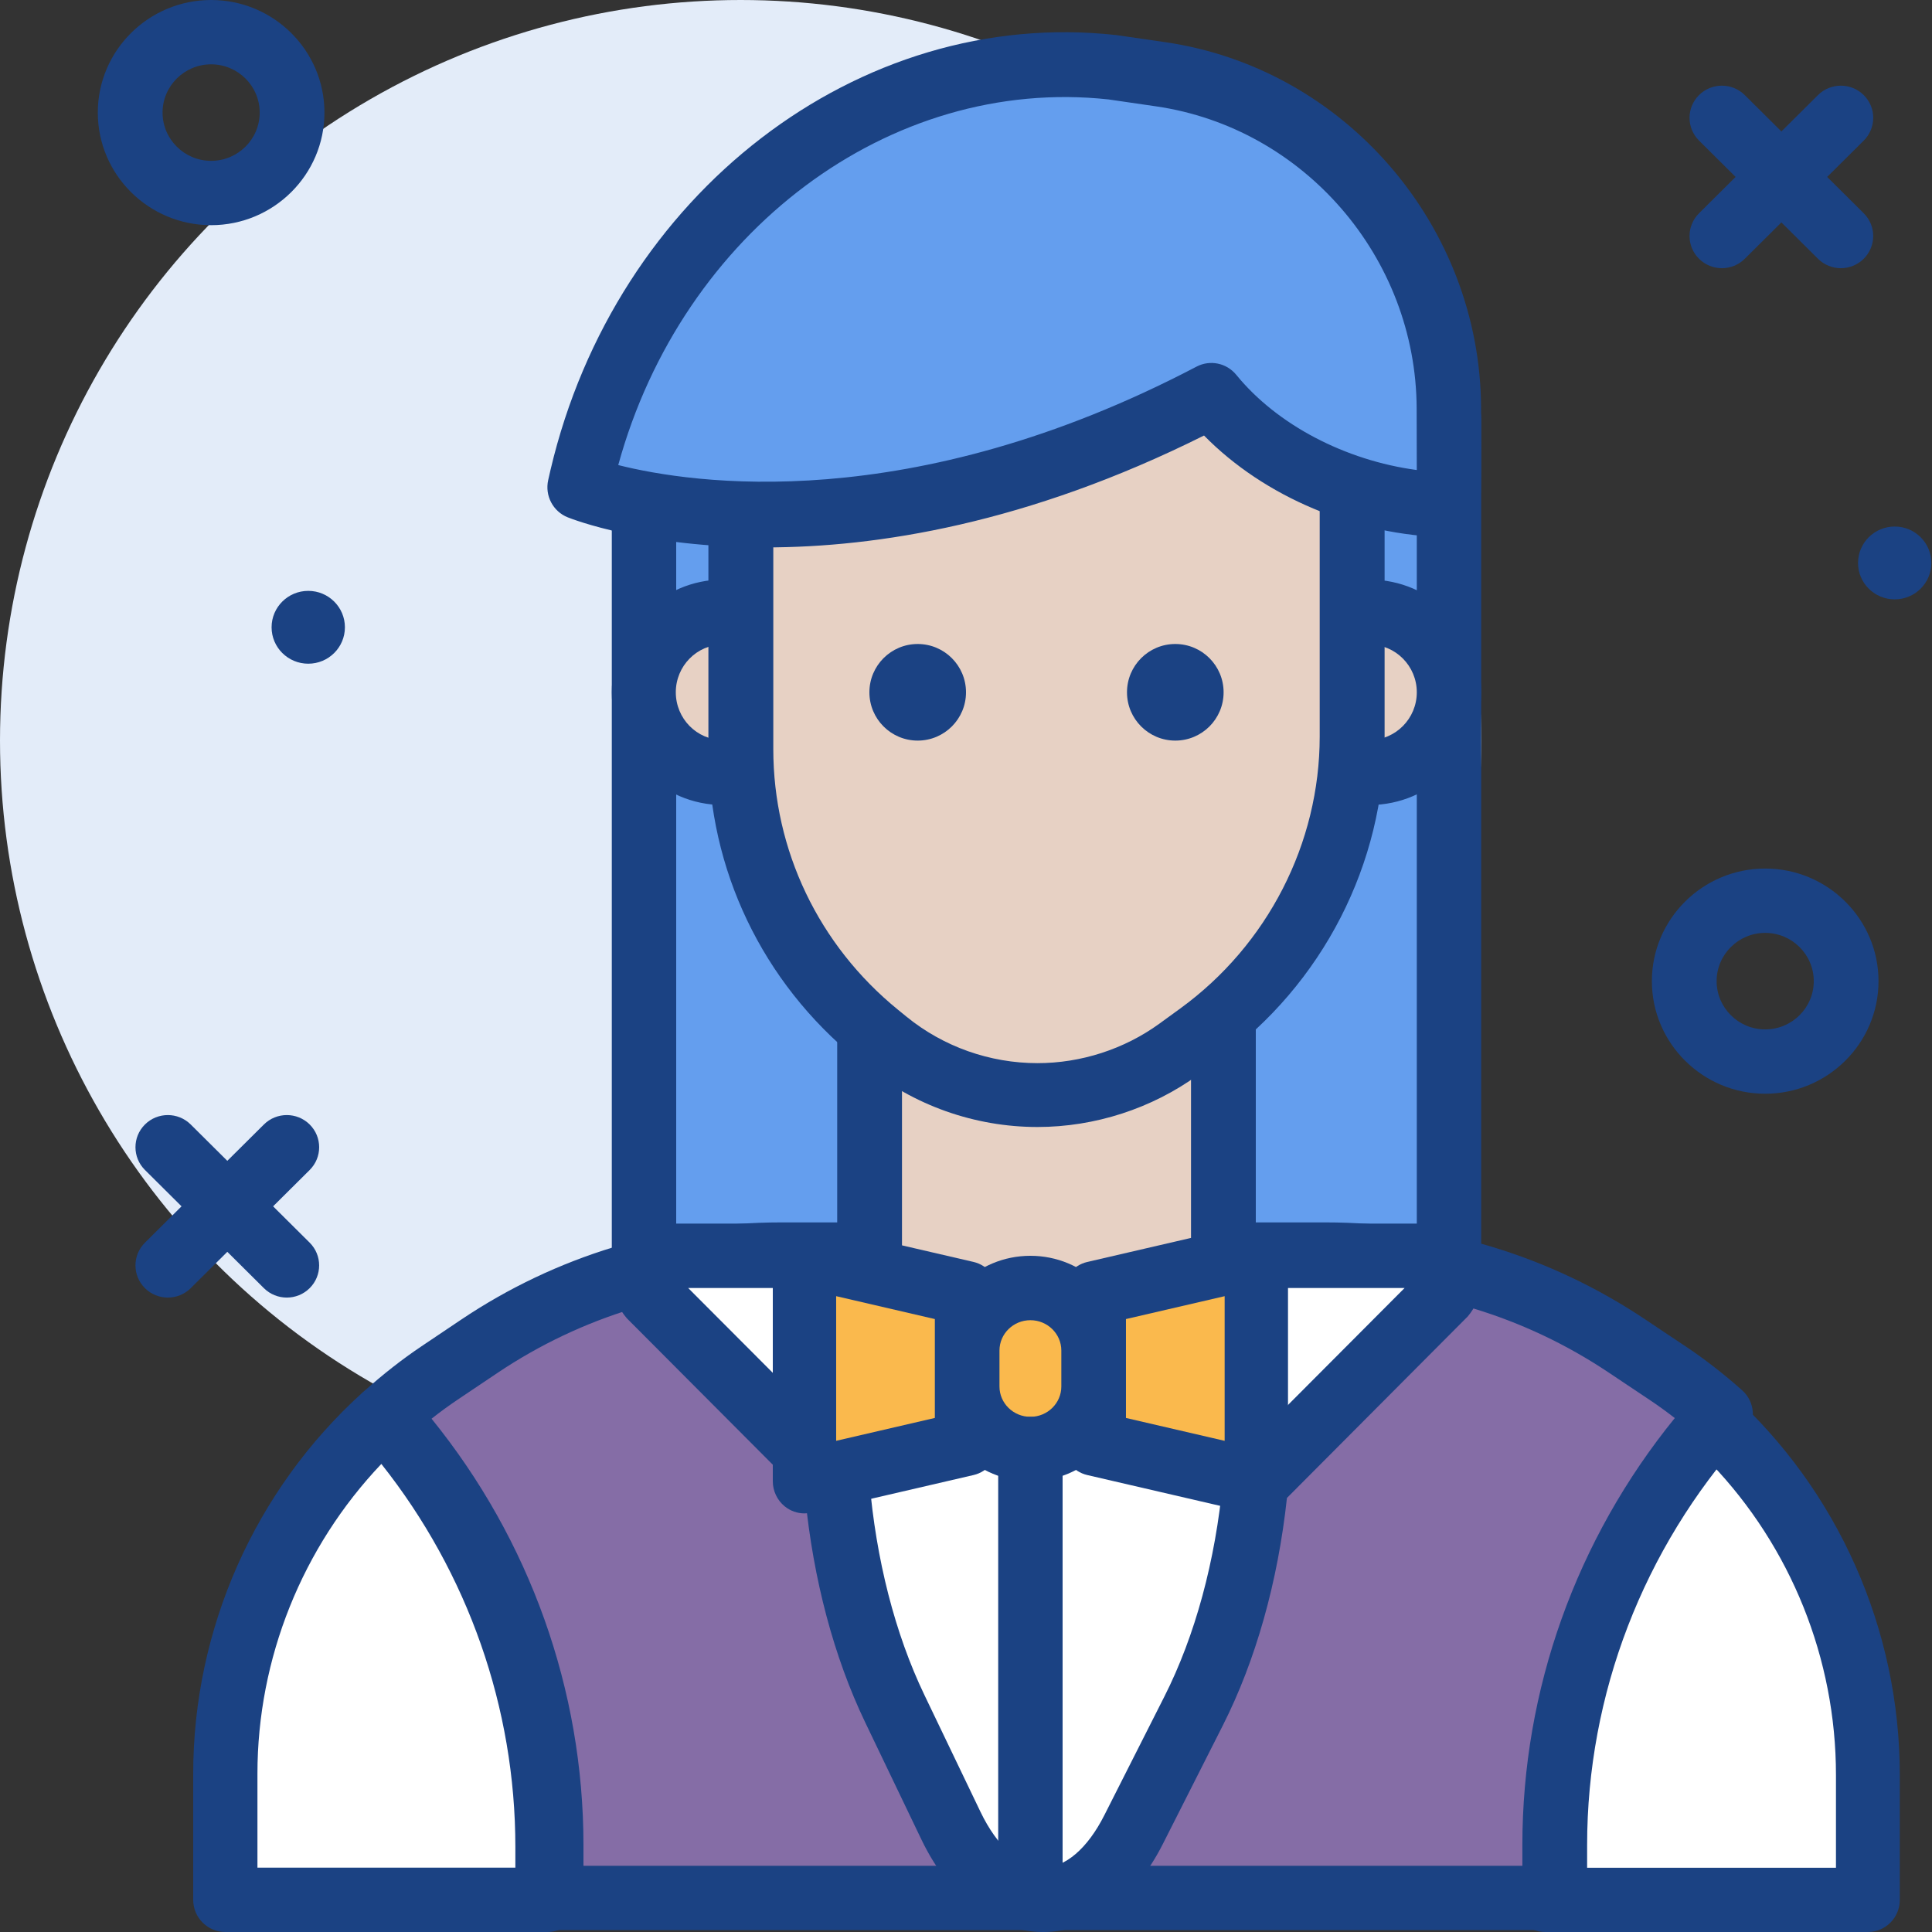 <?xml version="1.0" encoding="UTF-8"?> <svg xmlns="http://www.w3.org/2000/svg" xmlns:xlink="http://www.w3.org/1999/xlink" width="120px" height="120px" viewBox="0 0 120 120" version="1.1"><rect x="0" y="0" width="120" height="120" fill="#333333" stroke="none"/><title>Group 50</title><g id="Page-1" stroke="none" stroke-width="1" fill="none" fill-rule="evenodd"><g id="Casino-Main-2" transform="translate(-104, -2342)"><g id="Group-9" transform="translate(30, 2047)"><g id="Group-50" transform="translate(74, 295)"><circle id="Oval" fill="#E3ECF9" cx="46" cy="46" r="46"></circle><polygon id="Path" fill="#649EEE" points="90 84 40 82 40 28 90 26"></polygon><path d="M90,86 C89.973,86 89.947,85.999 89.92,85.998 L39.92,83.998 C38.847,83.955 38,83.073 38,82 L38,28 C38,26.927 38.847,26.045 39.92,26.002 L89.92,24.002 C90.458,23.977 90.994,24.181 91.386,24.558 C91.778,24.935 92,25.456 92,26 L92,84 C92,84.544 91.779,85.066 91.386,85.443 C91.013,85.801 90.516,86 90,86 Z M42,80.078 L88,81.918 L88,28.082 L42,29.922 L42,80.078 Z" id="Shape" fill="#1B4283"></path><path d="M116,110.241 C116,101.686 112.359,93.621 106.133,88 C99.649,95.347 96,104.831 96,114.719 L96,118 L116,118 L116,110.241 Z" id="Path" fill="#FFFFFF" fill-rule="nonzero"></path><path d="M116.017,120 L95.983,120 C94.888,120 94,119.106 94,118.004 L94,114.723 C94,104.402 97.783,94.44 104.651,86.669 C105.002,86.272 105.494,86.033 106.02,86.002 C106.56,85.977 107.064,86.156 107.455,86.508 C114.157,92.551 118,101.202 118,110.244 L118,118.004 C118,119.106 117.112,120 116.017,120 Z M97.965,116.009 L114.035,116.009 L114.035,110.244 C114.035,103.022 111.232,96.086 106.283,90.911 C100.905,97.694 97.965,106.071 97.965,114.723 L97.965,116.009 Z" id="Shape" fill="#1B4283"></path><path d="M23.832,88 C17.625,93.626 14,101.659 14,110.174 L14,118 L34,118 L34,114.714 C34,104.831 30.34,95.352 23.832,88 L23.832,88 Z" id="Path" fill="#FFFFFF" fill-rule="nonzero"></path><path d="M34.005,120 L13.995,120 C12.893,120 12,119.105 12,118.002 L12,110.174 C12,101.182 15.825,92.559 22.493,86.515 C22.888,86.159 23.422,85.979 23.941,86.002 C24.472,86.032 24.97,86.272 25.324,86.671 C32.209,94.446 36,104.405 36,114.716 L36,118.002 C36,119.105 35.107,120 34.005,120 Z M15.99,116.003 L32.01,116.003 L32.01,114.715 C32.01,106.078 29.068,97.71 23.686,90.928 C18.773,96.099 15.99,103.003 15.99,110.174 L15.99,116.003 Z" id="Shape" fill="#1B4283"></path><path d="M106,87.925 C104.979,87.006 103.897,86.145 102.742,85.365 L100.205,83.652 C94.75,79.968 88.326,78 81.754,78 L48.258,78 C41.653,78 35.198,79.987 29.726,83.707 L27.296,85.358 C26.126,86.153 25.031,87.032 24,87.97 C30.492,95.329 34.144,104.819 34.144,114.71 L34.144,118 L95.815,118 L95.815,114.711 C95.815,104.798 99.482,95.29 106,87.925 L106,87.925 Z" id="Path" fill="#856DA6"></path><path d="M96.568,119.883 L34.228,119.883 C33.118,119.883 32.217,118.988 32.217,117.885 L32.217,114.599 C32.217,105.267 28.755,96.252 22.47,89.211 C21.738,88.391 21.807,87.139 22.625,86.403 C23.78,85.366 24.976,84.429 26.18,83.62 L28.636,81.97 C34.523,78.016 41.39,75.926 48.496,75.926 L82.355,75.926 C89.424,75.926 96.261,77.996 102.128,81.912 L104.692,83.623 C105.878,84.415 107.061,85.333 108.205,86.35 C109.031,87.085 109.102,88.344 108.366,89.167 C102.055,96.216 98.579,105.247 98.579,114.599 L98.579,117.885 C98.579,118.988 97.679,119.883 96.568,119.883 Z M36.239,115.887 L94.557,115.887 L94.557,114.599 C94.557,104.949 97.904,95.609 104.024,88.079 C103.501,87.672 102.975,87.292 102.45,86.942 L99.885,85.229 C94.684,81.757 88.622,79.922 82.355,79.922 L48.496,79.922 C42.196,79.922 36.108,81.775 30.889,85.281 L28.433,86.93 C27.888,87.296 27.344,87.693 26.805,88.118 C32.903,95.642 36.24,104.967 36.24,114.6 L36.24,115.887 L36.239,115.887 Z" id="Shape" fill="#1B4283"></path><path d="M13.113,13.986 C9.233,13.986 6.075,10.849 6.075,6.993 C6.075,3.137 9.233,7.99360578e-15 13.113,7.99360578e-15 C16.994,7.99360578e-15 20.152,3.137 20.152,6.993 C20.152,10.849 16.994,13.986 13.113,13.986 Z M13.113,3.996 C11.45,3.996 10.097,5.34 10.097,6.993 C10.097,8.646 11.45,9.99 13.113,9.99 C14.777,9.99 16.13,8.646 16.13,6.993 C16.13,5.34 14.777,3.996 13.113,3.996 Z" id="Shape" fill="#1B4283"></path><path d="M109.639,67.934 C105.759,67.934 102.601,64.796 102.601,60.94 C102.601,57.085 105.759,53.947 109.639,53.947 C113.52,53.947 116.678,57.085 116.678,60.94 C116.678,64.796 113.52,67.934 109.639,67.934 Z M109.639,57.943 C107.976,57.943 106.623,59.288 106.623,60.94 C106.623,62.593 107.976,63.938 109.639,63.938 C111.303,63.938 112.656,62.593 112.656,60.94 C112.656,59.288 111.303,57.943 109.639,57.943 Z" id="Shape" fill="#1B4283"></path><ellipse id="Oval" fill="#1B4283" cx="19.146" cy="38.962" rx="2.277" ry="2.262"></ellipse><ellipse id="Oval" fill="#1B4283" cx="117.683" cy="34.966" rx="2.277" ry="2.262"></ellipse><path d="M106.951,16.658 C106.437,16.658 105.922,16.462 105.529,16.072 C104.744,15.292 104.744,14.027 105.529,13.247 L112.917,5.907 C113.702,5.126 114.975,5.126 115.761,5.907 C116.546,6.687 116.546,7.952 115.761,8.732 L108.373,16.072 C107.98,16.462 107.465,16.658 106.951,16.658 Z" id="Path" fill="#1B4283"></path><path d="M114.339,16.658 C113.824,16.658 113.31,16.462 112.917,16.072 L105.529,8.731 C104.744,7.951 104.744,6.686 105.529,5.906 C106.314,5.126 107.587,5.126 108.372,5.906 L115.76,13.247 C116.545,14.027 116.545,15.292 115.76,16.072 C115.368,16.462 114.853,16.658 114.339,16.658 L114.339,16.658 Z" id="Path" fill="#1B4283"></path><path d="M10.425,80.595 C9.911,80.595 9.396,80.4 9.003,80.01 C8.218,79.23 8.218,77.965 9.003,77.185 L16.391,69.844 C17.176,69.064 18.449,69.064 19.235,69.844 C20.02,70.625 20.02,71.889 19.235,72.67 L11.847,80.01 C11.454,80.4 10.939,80.595 10.425,80.595 Z" id="Path" fill="#1B4283"></path><path d="M17.813,80.595 C17.299,80.595 16.784,80.4 16.391,80.01 L9.003,72.669 C8.218,71.889 8.218,70.624 9.003,69.844 C9.788,69.064 11.061,69.064 11.846,69.844 L19.234,77.184 C20.019,77.964 20.019,79.229 19.234,80.009 C18.842,80.4 18.327,80.595 17.813,80.595 Z" id="Path" fill="#1B4283"></path><polygon id="Path" fill="#E7D1C4" fill-rule="nonzero" points="54 58 76 58 76 86 54 86"></polygon><path d="M75.988,88 L54.012,88 C52.901,88 52,87.105 52,86 L52,58 C52,56.895 52.901,56 54.012,56 L75.988,56 C77.099,56 78,56.895 78,58 L78,86 C78,87.105 77.099,88 75.988,88 Z M56.024,84 L73.976,84 L73.976,60 L56.024,60 L56.024,84 Z" id="Shape" fill="#1B4283"></path><path d="M88.457,78 L78.222,78 L76.866,84 L53.135,84 L51.778,78 L41.543,78 C40.237,78 39.524,79.498 40.36,80.484 L51.959,92.105 C52.387,97.213 53.617,102.064 55.566,106.122 L59.061,113.397 C61.96,119.432 67.425,119.551 70.417,113.644 L74.149,106.276 C76.199,102.228 77.516,97.33 78.002,92.143 L89.639,80.484 C90.476,79.498 89.763,78 88.457,78 Z" id="Path" fill="#FFFFFF" fill-rule="nonzero"></path><path d="M64.8,120 C64.777,120 64.755,119.999 64.732,119.999 C61.701,119.968 58.966,117.873 57.228,114.251 L53.738,106.977 C51.801,102.938 50.518,98.118 50.014,92.996 L38.938,81.885 C37.931,80.706 37.742,79.272 38.336,78.024 C38.931,76.775 40.168,76 41.569,76 L51.792,76 C52.744,76 53.568,76.651 53.774,77.566 L54.775,82 L75.218,82 L76.219,77.567 C76.426,76.652 77.25,76.001 78.202,76.001 L88.425,76.001 C89.825,76.001 91.063,76.776 91.657,78.025 C92.252,79.273 92.063,80.706 91.166,81.765 L79.934,93.041 C79.37,98.254 77.999,103.124 75.953,107.168 L72.225,114.536 C70.468,118.012 67.764,119.999 64.8,120 L64.8,120 Z M42.743,80 L53.422,90.705 C53.755,91.038 53.958,91.476 53.997,91.942 C54.409,96.861 55.59,101.469 57.412,105.269 L60.902,112.542 C61.934,114.693 63.381,115.986 64.774,115.999 C64.782,116 64.791,116 64.799,116 C66.164,116 67.544,114.819 68.589,112.753 L72.317,105.385 C74.234,101.596 75.494,96.955 75.961,91.96 C76.004,91.502 76.206,91.072 76.533,90.742 L87.242,80 L79.832,80 L78.831,84.434 C78.625,85.349 77.8,86 76.848,86 L53.146,86 C52.193,86 51.369,85.349 51.163,84.434 L50.162,80 L42.743,80 Z" id="Shape" fill="#1B4283"></path><path d="M64,90 C61.791,90 60,88.261 60,86.116 L60,83.884 C60,81.739 61.791,80 64,80 C66.209,80 68,81.739 68,83.884 L68,86.116 C67.999,88.261 66.209,90 64,90 Z" id="Path" fill="#FAB94D"></path><path d="M64,92 C60.692,92 58,89.361 58,86.116 L58,83.884 C58,80.64 60.692,78 64,78 C67.308,78 70,80.639 70,83.884 L70,86.116 C69.999,89.361 67.308,92 64,92 Z M64,82 C62.941,82 62.079,82.845 62.079,83.884 L62.079,86.117 C62.079,87.156 62.94,88.001 64,88.001 C65.06,88.001 65.921,87.156 65.921,86.117 L65.921,83.884 C65.921,82.845 65.059,82 64,82 Z" id="Shape" fill="#1B4283"></path><polygon id="Path" fill="#FAB94D" points="68 80.334 68 89.666 78 92 78 78"></polygon><path d="M78.033,94 C77.887,94 77.741,93.984 77.595,93.95 L67.53,91.617 C66.635,91.409 66,90.601 66,89.667 L66,80.333 C66,79.4 66.635,78.591 67.53,78.383 L77.595,76.051 C78.179,75.914 78.792,76.058 79.259,76.437 C79.727,76.817 80,77.392 80,78.001 L80,92 C80,92.609 79.727,93.184 79.259,93.564 C78.908,93.849 78.475,94 78.033,94 Z M69.935,88.072 L76.065,89.493 L76.065,80.508 L69.935,81.929 L69.935,88.072 Z" id="Shape" fill="#1B4283"></path><path d="M48,48 L44.893,48 C42.191,48 40,45.761 40,43 C40,40.239 42.191,38 44.893,38 L48,38 L48,48 Z" id="Path" fill="#E7D1C4" fill-rule="nonzero"></path><path d="M48.012,50 L44.896,50 C41.093,50 38,46.86 38,42.999 C38,39.14 41.093,36 44.896,36 L48.012,36 C49.11,36 50,36.904 50,38.018 L50,47.982 C50,49.096 49.11,50 48.012,50 L48.012,50 Z M44.895,40.036 C43.285,40.036 41.975,41.365 41.975,42.999 C41.975,44.634 43.285,45.964 44.895,45.964 L46.024,45.964 L46.024,40.036 L44.895,40.036 Z" id="Shape" fill="#1B4283"></path><path d="M82,38 L85.062,38 C87.789,38 90,40.239 90,43 C90,45.761 87.789,48 85.062,48 L82,48 L82,38 Z" id="Path" fill="#E7D1C4" fill-rule="nonzero"></path><path d="M85.061,50 L82,50 C80.895,50 80,49.096 80,47.982 L80,38.018 C80,36.904 80.895,36 82,36 L85.061,36 C88.888,36 92,39.14 92,42.999 C92,46.86 88.888,50 85.061,50 Z M84,45.964 L85.061,45.964 C86.681,45.964 88,44.634 88,42.999 C88,41.365 86.681,40.036 85.061,40.036 L84,40.036 L84,45.964 Z" id="Shape" fill="#1B4283"></path><polygon id="Path" fill="#FAB94D" points="60 80.334 60 89.666 50 92 50 78"></polygon><path d="M49.967,94 C49.526,94 49.092,93.848 48.741,93.563 C48.273,93.183 48,92.608 48,92 L48,77.999 C48,77.391 48.273,76.816 48.741,76.436 C49.209,76.058 49.823,75.915 50.405,76.049 L60.47,78.382 C61.365,78.59 62,79.399 62,80.332 L62,89.667 C62,90.6 61.365,91.409 60.47,91.617 L50.405,93.95 C50.259,93.983 50.113,94 49.967,94 Z M51.935,80.507 L51.935,89.492 L58.065,88.071 L58.065,81.929 L51.935,80.507 Z" id="Shape" fill="#1B4283"></path><path d="M74.513,64.219 L73.219,65.159 C70.677,67.004 67.6,68 64.439,68 C60.999,68 57.667,66.821 55.017,64.666 L54.472,64.223 C49.106,59.859 46,53.372 46,46.528 L46,20 L84,20 L84,45.745 C84,53.033 80.48,59.888 74.513,64.219 Z" id="Path" fill="#E7D1C4" fill-rule="nonzero"></path><path d="M64.439,70 C60.542,70 56.742,68.653 53.74,66.208 L53.196,65.764 C47.352,61.006 44,53.995 44,46.53 L44,19.983 C44,18.888 44.902,18 46.015,18 L83.985,18 C85.098,18 86,18.888 86,19.983 L86,45.746 C86,53.634 82.151,61.141 75.703,65.829 L74.41,66.769 C71.545,68.853 68.003,70 64.439,70 L64.439,70 Z M48.031,21.966 L48.031,46.529 C48.031,52.809 50.851,58.706 55.766,62.709 L56.311,63.153 C58.592,65.01 61.478,66.034 64.439,66.034 C67.147,66.034 69.837,65.162 72.015,63.579 L73.308,62.639 C78.732,58.696 81.969,52.381 81.969,45.746 L81.969,21.966 L48.031,21.966 Z" id="Shape" fill="#1B4283"></path><path d="M69.096,4.164 C54.161,2.527 39.989,13.32 36.144,29.665 C36.095,29.874 36.047,30.083 36,30.295 C36,30.295 52.095,36.737 75.241,24.58 C78.572,28.675 84.337,31.283 89.966,31.396 C90.004,31.397 90.005,28.835 89.993,25.379 C89.955,14.935 82.335,6.087 72.08,4.597 L69.096,4.164 Z" id="Path" fill="#649EEE"></path><path d="M47.562,34 C40.1,34.001 35.616,32.274 35.262,32.132 C34.348,31.767 33.833,30.788 34.049,29.821 L34.197,29.171 C38.235,12.031 53.322,0.418 69.311,2.176 L69.382,2.185 L72.366,2.618 C83.513,4.234 91.952,14.006 91.993,25.347 C92.017,32.158 92.017,32.158 91.365,32.8 C90.98,33.178 90.461,33.366 89.925,33.375 C84.186,33.259 78.535,30.871 74.784,27.051 C63.795,32.54 54.419,34 47.562,34 L47.562,34 Z M38.4,28.886 C42.956,30.034 56.501,32.113 74.317,22.773 C75.155,22.331 76.187,22.545 76.788,23.282 C79.325,26.396 83.575,28.602 87.999,29.194 C88,27.827 87.994,26.134 87.991,25.363 C87.957,16.002 80.994,7.937 71.794,6.604 L68.845,6.175 C55.251,4.707 42.375,14.401 38.4,28.886 L38.4,28.886 Z" id="Shape" fill="#1B4283"></path><path d="M64,118 C62.895,118 62,117.105 62,116 L62,90 C62,88.895 62.895,88 64,88 C65.105,88 66,88.895 66,90 L66,116 C66,117.105 65.105,118 64,118 Z" id="Path" fill="#1B4283"></path><circle id="Oval" fill="#1B4283" cx="57" cy="43" r="3"></circle><circle id="Oval" fill="#1B4283" cx="73" cy="43" r="3"></circle></g></g></g></g></svg> 